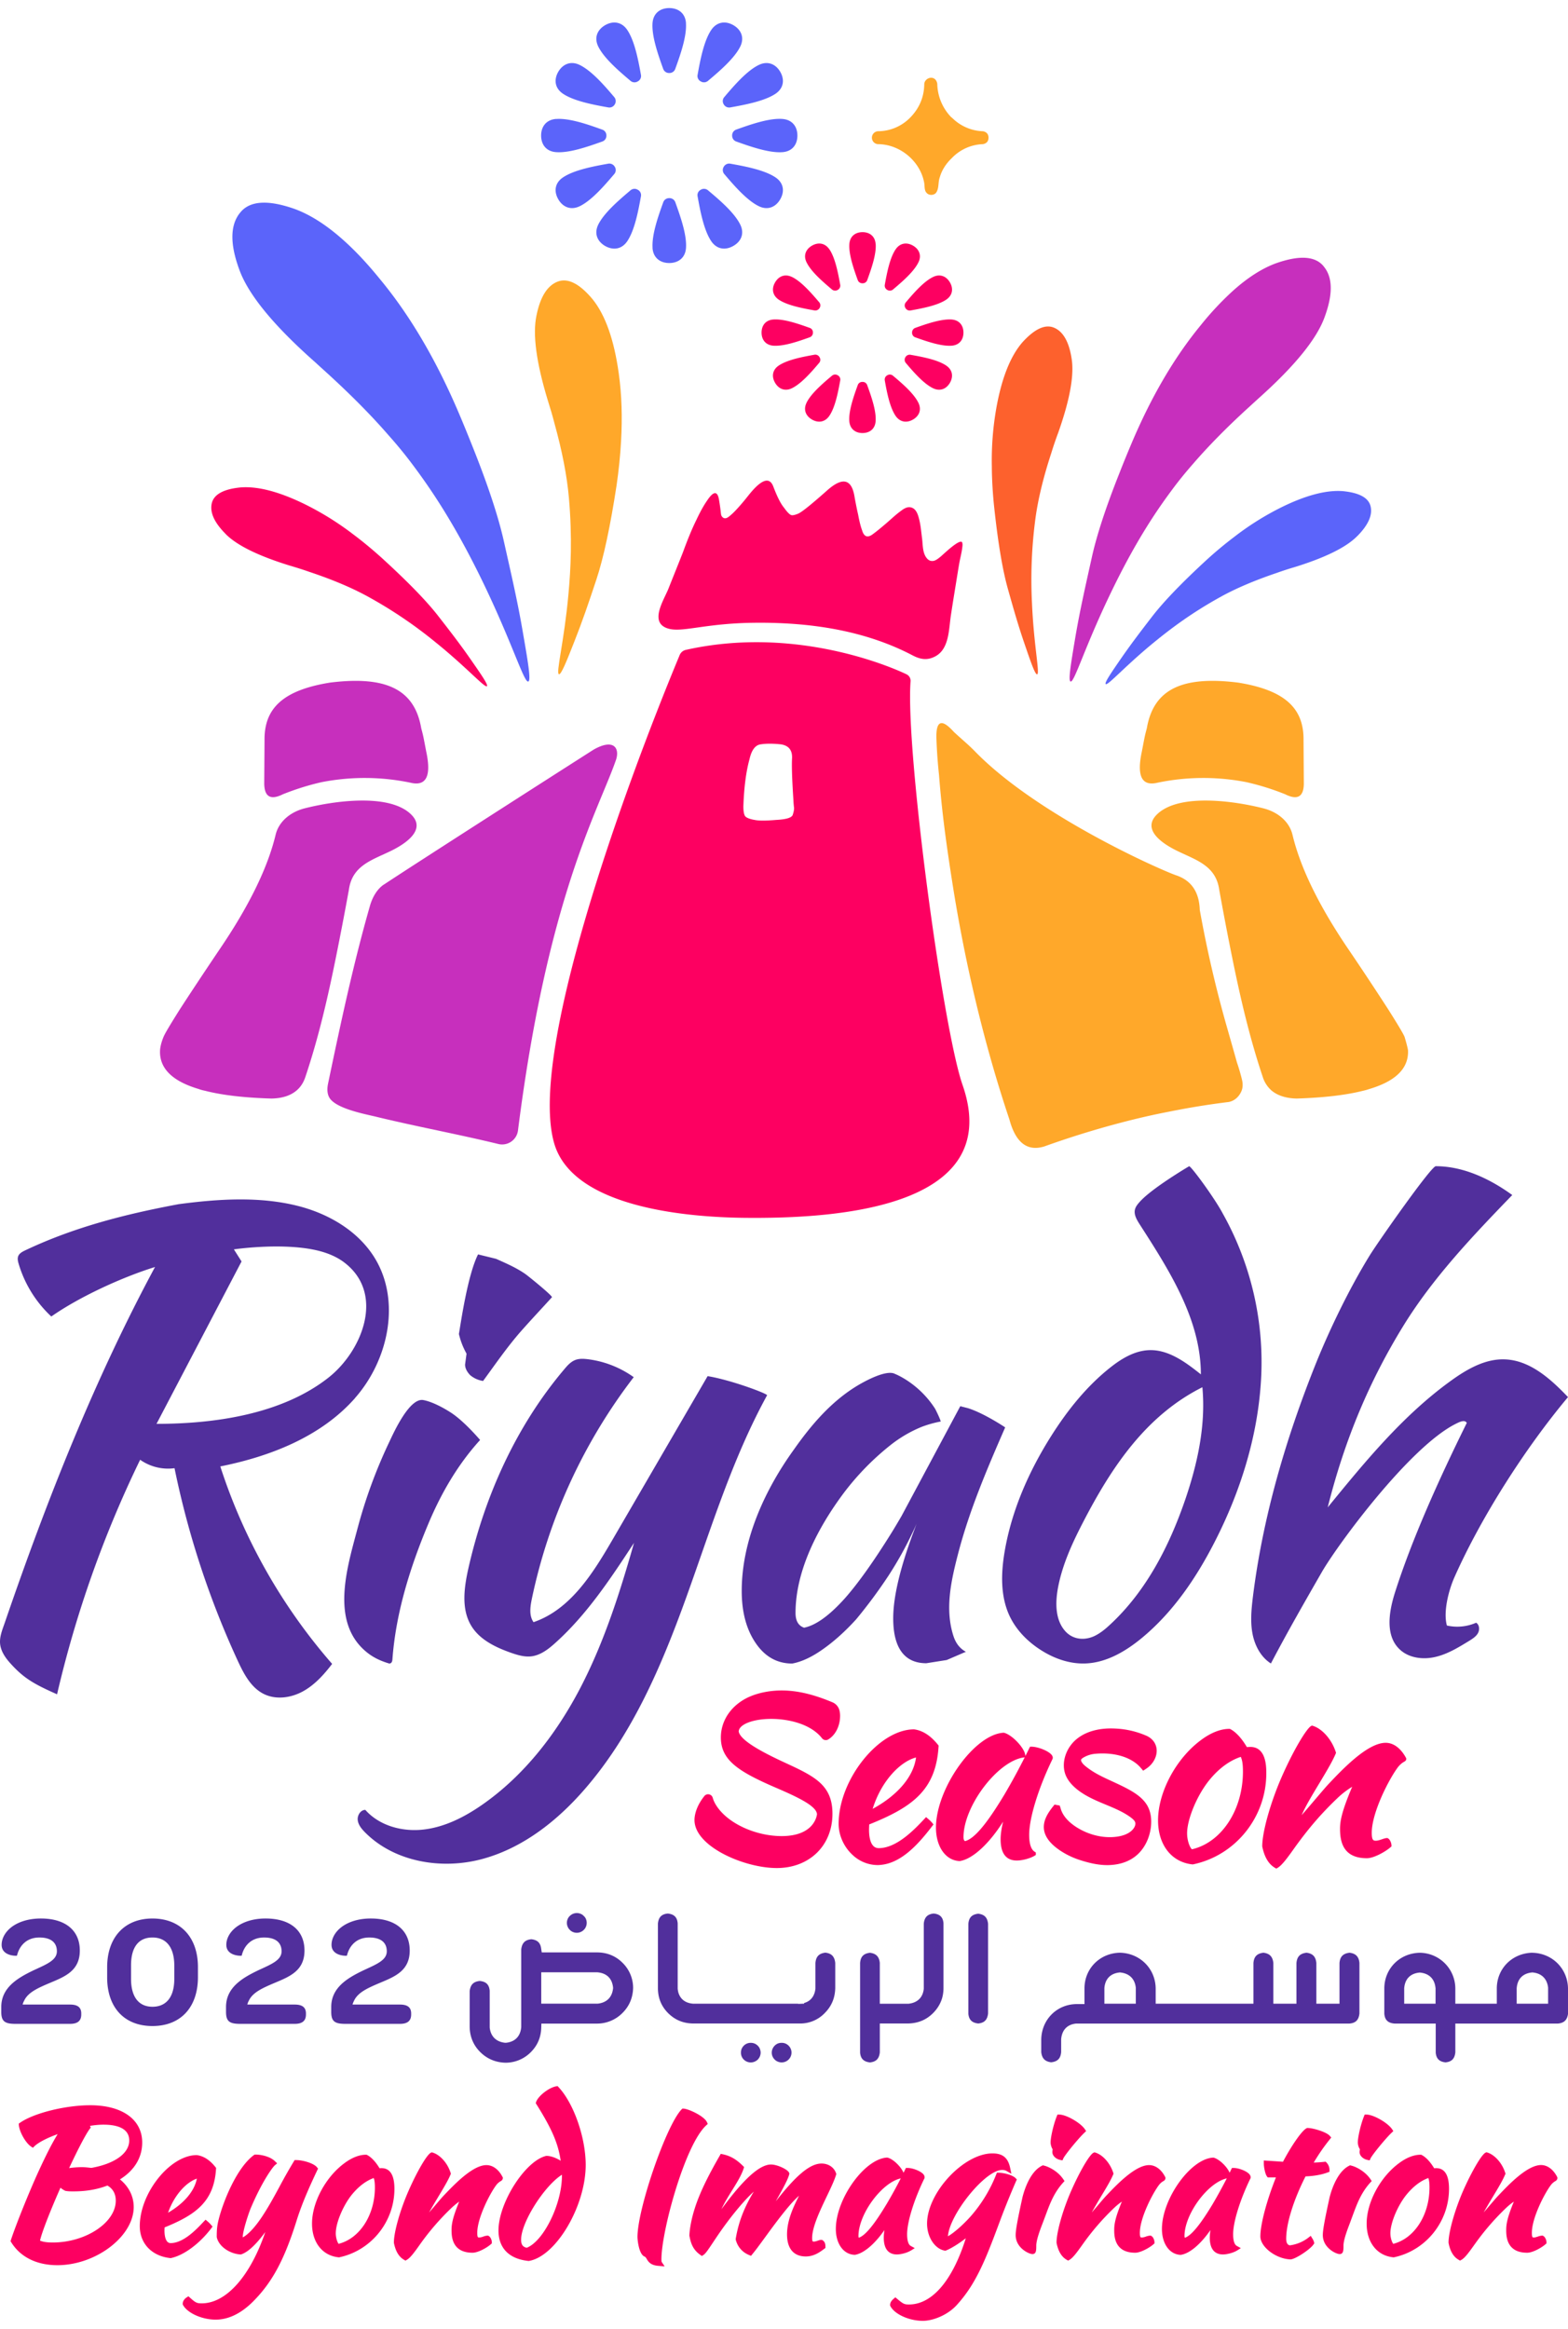 <svg xmlns="http://www.w3.org/2000/svg" width="101" height="150" viewBox="0 0 101 149"><path d="M7.73 139.867c.926-.574 1.43-1.406 1.43-2.37 0-1.481-1.281-2.403-3.347-2.403-1.598 0-3.63.504-4.52 1.125l-.086.058.008.106c.043.441.445 1.148.785 1.37l.117.079.102-.098c.261-.25.824-.539 1.496-.78-.34.546-.738 1.323-1.246 2.429-.59 1.289-1.45 3.422-1.766 4.39l-.023.079.043.066c.586.953 1.64 1.477 2.972 1.477 2.485 0 4.918-1.856 4.918-3.747 0-.683-.308-1.308-.883-1.777Zm-1.937-3.445c.344-.055.633-.078.875-.078.754 0 1.656.176 1.656 1.02 0 .84-.957 1.503-2.441 1.765-.207-.024-.406-.047-.613-.047-.262 0-.551.023-.817.059.582-1.246 1.082-2.196 1.328-2.524l.067-.086Zm-1.606 4.176.051.015c.176.028.29.028.512.028.797 0 1.523-.125 2.168-.375.36.207.539.535.539.976 0 1.41-1.934 2.692-4.059 2.692-.363 0-.62-.036-.82-.121.106-.497.621-1.829 1.317-3.407.093.078.19.14.293.192ZM13.605 143.023l.086-.113-.09-.105a1.833 1.833 0 0 0-.23-.23l-.129-.11-.117.12c-.453.485-1.3 1.388-2.137 1.388-.355 0-.394-.57-.394-.813 0-.05.004-.105.008-.16 0-.012 0-.023.003-.04 2.047-.827 3.18-1.69 3.31-3.765l.003-.07-.043-.05c-.36-.454-.758-.712-1.203-.77-1.715 0-3.668 2.437-3.668 4.574 0 1.121.773 1.93 1.965 2.059l.027.003.031-.007c.828-.184 1.817-.914 2.578-1.91Zm-2.78-1.007c.41-1.164 1.19-1.97 1.855-2.196-.153.801-.82 1.594-1.856 2.196ZM20.484 139.172l-.07-.086c-.203-.254-.898-.461-1.34-.461h-.097l-.051.086a33.639 33.639 0 0 0-.942 1.664c-.367.676-.714 1.313-1.148 1.96-.52.767-.945 1.145-1.2 1.267v-.012c0-.39.356-1.477.509-1.852.73-1.726 1.402-2.64 1.562-2.781l.145-.121-.137-.133c-.32-.32-.922-.433-1.25-.433h-.059l-.047.03c-1.109.813-1.988 2.993-2.28 4.177-.09.359-.118.605-.118 1.09l.004.038c.152.641.91 1.07 1.527 1.098h.031l.036-.012c.507-.18 1.054-.785 1.53-1.433-.96 2.824-2.507 4.594-4.093 4.594-.305 0-.387-.028-.758-.364l-.101-.09-.11.07c-.16.102-.257.259-.257.41v.044l.02.039c.284.52 1.226.941 2.1.941.876 0 1.72-.441 2.516-1.273 1.184-1.227 1.95-2.684 2.73-5.203.36-1.117.84-2.176 1.305-3.156l.047-.098ZM24.574 139.145c-.043 0-.086.003-.125.007-.254-.418-.527-.71-.797-.851l-.039-.02h-.043c-.43 0-.906.188-1.379.54-1.21.886-2.093 2.523-2.093 3.898 0 1.21.672 2.062 1.707 2.168l.027.004.027-.004c2.055-.438 3.547-2.29 3.547-4.41 0-.883-.281-1.332-.832-1.332Zm-2.945 4.19c0-.628.426-1.679.965-2.394.312-.402.816-.921 1.48-1.16.051.137.074.328.074.61 0 1.777-.98 3.289-2.34 3.629-.066-.086-.18-.364-.18-.684ZM32.39 139.79v-.044l-.023-.039c-.25-.484-.629-.758-1.035-.758-.887 0-2.082 1.262-2.727 1.938-.132.136-.375.422-.656.754l-.308.359c.175-.324.39-.676.59-1.012.324-.539.632-1.047.789-1.43l.023-.058-.02-.059c-.195-.617-.668-1.148-1.144-1.296l-.063-.02-.062.027c-.25.11-.895 1.211-1.438 2.453-.539 1.223-.945 2.657-.945 3.333l.004.035c.11.535.324.89.656 1.078l.086.05.086-.05c.235-.13.512-.516.887-1.047a16.107 16.107 0 0 1 1.976-2.281c.184-.176.364-.317.512-.422-.406.988-.492 1.43-.492 1.812 0 .383 0 1.48 1.352 1.48.355 0 .93-.32 1.183-.55l.059-.05v-.079c0-.117-.067-.32-.196-.398l-.043-.024h-.046a.914.914 0 0 0-.262.059.942.942 0 0 1-.258.062c-.086 0-.133 0-.133-.304 0-.957.824-2.555 1.242-3.098a.955.955 0 0 1 .27-.23c.047-.028.133-.083.133-.192ZM35.918 133.86l-.094.015c-.465.082-1.148.613-1.289 1l-.027.082.043.07c1.074 1.707 1.406 2.594 1.566 3.641-.304-.191-.648-.313-.906-.313l-.043.004c-1.344.328-3.059 3.02-3.059 4.801 0 1.133.68 1.828 1.918 1.961l.024.004.023-.004c1.742-.297 3.653-3.531 3.653-6.184 0-1.757-.766-3.96-1.747-5.007Zm-2.352 9.894c0-1.133 1.516-3.488 2.63-4.184v.07c0 1.81-1.176 4.204-2.266 4.633-.258-.054-.364-.207-.364-.52ZM42.605 145.008c0-1.79 1.512-7.375 2.891-8.625l.094-.086-.055-.117c-.172-.38-1.148-.84-1.496-.868l-.082-.003-.059.058c-.98 1.016-2.836 6.387-2.836 8.215 0 .168.086 1.113.458 1.258.054.023.085.066.136.152.106.18.254.422.801.45l.355.03-.195-.292c0-.004-.012-.04-.012-.172ZM53.852 139.582l.02-.055-.02-.054c-.125-.38-.493-.625-.934-.625-.797 0-1.723.875-2.945 2.43.047-.087.093-.173.144-.258.328-.59.637-1.149.719-1.473l.012-.05-.02-.056c-.074-.199-.742-.53-1.168-.53-.933 0-2.21 1.55-3.191 2.878.199-.422.453-.836.691-1.219.309-.496.598-.965.738-1.394l.032-.102-.075-.074c-.43-.426-.804-.645-1.304-.75l-.125-.027-.063.113c-.597 1.043-1.261 2.27-1.625 3.445-.191.602-.316 1.25-.332 1.696v.02l.004.019c.086.441.203.867.703 1.218l.098.07.098-.066c.132-.082.289-.312.632-.828.18-.27.383-.574.618-.902.726-1.012 1.472-1.883 1.996-2.352-.785 1.281-1.035 2.281-1.164 3.035l-.004.036.008.039c.12.453.425.8.859.976l.121.051.082-.102c.211-.25.492-.636.82-1.086.621-.851 1.57-2.152 2.192-2.683-.344.676-.774 1.57-.774 2.488 0 .918.43 1.422 1.207 1.422.493 0 .864-.238 1.196-.496l.07-.05v-.087c0-.09 0-.297-.184-.41l-.043-.023h-.05a.605.605 0 0 0-.203.047c-.083.027-.176.062-.266.062-.074 0-.11 0-.11-.242.008-.715.512-1.766.954-2.692.246-.515.476-1 .586-1.359ZM58.668 144.457l.254-.16-.262-.145c-.148-.082-.23-.347-.23-.746 0-.793.433-2.203 1.11-3.594l.015-.027v-.035c.008-.078-.024-.152-.09-.227-.188-.199-.68-.39-1-.39h-.113l-.047.097c-.035.07-.067.141-.106.211-.152-.375-.656-.879-1.015-.968l-.028-.008h-.027c-1.445.082-3.29 2.66-3.29 4.597 0 .954.493 1.637 1.2 1.665h.035c.574-.094 1.281-.707 1.895-1.594a3.26 3.26 0 0 0-.043.484c0 .899.457 1.086.844 1.086.28 0 .675-.11.898-.25Zm-1.559-3c-.804 1.34-1.379 2.035-1.793 2.168a.23.23 0 0 1-.02-.105c0-1.415 1.505-3.45 2.724-3.715a29.813 29.813 0 0 1-.91 1.652Zm0 0" style="stroke:none;fill-rule:nonzero;fill:#fd0061;fill-opacity:1"/><path d="m65.496 139.871-.082-.086c-.18-.176-.629-.32-1.07-.347l-.13-.004-.046.12a9.208 9.208 0 0 1-1.637 2.688c-.593.664-1.191 1.14-1.472 1.29.109-1.427 2.406-4.27 3.488-4.27a.58.58 0 0 1 .258.05l.343.196-.082-.383c-.14-.652-.48-.93-1.14-.93-1.852 0-4.211 2.535-4.211 4.524 0 .86.496 1.625 1.137 1.738l.046.008.047-.02c.332-.132.852-.46 1.266-.785-.852 2.719-2.168 4.266-3.66 4.266-.301 0-.371-.035-.766-.367l-.113-.094-.113.097c-.094.079-.223.211-.223.391v.043l.02.04c.269.519 1.203.944 2.09.944.624 0 1.577-.351 2.183-1.02 1.215-1.331 1.832-2.858 2.71-5.218.227-.61.54-1.445 1.11-2.762l.051-.109ZM67.785 138.113c0 .227.23.453.516.504l.136.028.055-.125c.11-.239.996-1.32 1.36-1.657l.109-.105-.082-.121c-.277-.414-1.2-.942-1.645-.942h-.12l-.044.11c-.222.554-.398 1.37-.398 1.68 0 .132.047.316.133.449a.831.831 0 0 0-.02.18ZM68.57 139.977l-.078-.114c-.347-.52-.945-.816-1.258-.886l-.062-.016-.059.031c-.843.418-1.203 1.813-1.265 2.086v.004c-.317 1.441-.426 2.063-.426 2.375 0 .832.863 1.223 1.078 1.223.25 0 .25-.243.25-.575.012-.332.2-.863.36-1.285.078-.199.148-.39.218-.574.297-.809.555-1.508 1.149-2.168ZM75.07 139.79v-.044l-.02-.039c-.25-.484-.628-.758-1.034-.758-.887 0-2.086 1.262-2.727 1.938-.133.136-.375.422-.656.754-.102.117-.203.238-.309.359.176-.324.387-.676.586-1.012.328-.539.633-1.047.793-1.43l.024-.058-.02-.059c-.2-.617-.668-1.148-1.144-1.296l-.063-.02-.062.027c-.25.11-.895 1.211-1.438 2.453-.54 1.223-.945 2.657-.945 3.333l.004.035c.109.535.324.89.656 1.078l.086.05.086-.05c.234-.13.508-.516.886-1.047a16.085 16.085 0 0 1 1.973-2.281c.184-.176.363-.317.516-.422-.407.988-.492 1.43-.492 1.812 0 .383 0 1.48 1.351 1.48.352 0 .926-.32 1.184-.55l.058-.05v-.079c0-.117-.066-.32-.195-.398l-.043-.024h-.047a.914.914 0 0 0-.262.059.933.933 0 0 1-.261.062c-.086 0-.133 0-.133-.304 0-.957.828-2.555 1.246-3.098.125-.149.215-.2.27-.23.046-.028.132-.083.132-.192ZM79.465 139.133h-.11l-.05.097c-.032.07-.067.141-.102.211-.152-.375-.66-.875-1.02-.968l-.027-.008-.027.004c-1.442.078-3.285 2.656-3.285 4.594 0 .953.492 1.636 1.195 1.667h.02l.015-.003c.574-.09 1.281-.707 1.895-1.594a3.26 3.26 0 0 0-.043.484c0 .899.46 1.086.847 1.086.278 0 .672-.11.899-.246l.254-.16-.262-.145c-.152-.082-.234-.347-.234-.746 0-.793.437-2.203 1.11-3.594l.015-.027.004-.035c.004-.078-.028-.152-.094-.227-.184-.199-.68-.39-1-.39Zm-1.352 2.324c-.808 1.344-1.383 2.035-1.793 2.172-.011-.02-.023-.047-.023-.11 0-1.414 1.508-3.449 2.723-3.714a32.827 32.827 0 0 1-.907 1.652ZM84.531 143.676l-.101-.172-.157.121a2.472 2.472 0 0 1-1.191.492c-.078-.015-.234-.07-.234-.426 0-.976.476-2.507 1.246-4.015.543-.02 1.035-.106 1.426-.254l.117-.043v-.121a.693.693 0 0 0-.188-.469l-.062-.059-.082.008a8.96 8.96 0 0 1-.684.047c.328-.543.617-.972 1.04-1.5l.089-.113-.098-.11c-.21-.246-1.074-.503-1.418-.503h-.046l-.04.023c-.328.176-1.027 1.234-1.507 2.152a124.77 124.77 0 0 0-1.047-.07l-.188-.012v.188c0 .226.086.683.2.832l.05.07h.531c-.593 1.485-1.003 3.02-1.003 3.801 0 .68 1.011 1.453 1.953 1.48.324-.027 1.265-.648 1.48-.976l.043-.063-.02-.078a.905.905 0 0 0-.105-.23ZM87.574 138.113c0 .227.23.453.516.504l.133.028.058-.125c.11-.239.996-1.32 1.36-1.657l.109-.105-.082-.121c-.277-.414-1.2-.942-1.645-.942h-.12l-.044.11c-.222.554-.398 1.37-.398 1.68a.87.87 0 0 0 .137.449.871.871 0 0 0-.024.18ZM88.355 139.977l-.074-.114c-.351-.52-.945-.816-1.261-.886l-.063-.016-.055.031c-.843.418-1.207 1.813-1.27 2.086v.004c-.316 1.441-.425 2.063-.425 2.375 0 .832.867 1.223 1.078 1.223.254 0 .254-.243.254-.575.012-.332.2-.863.36-1.285.078-.199.144-.39.214-.574.297-.809.555-1.508 1.149-2.168ZM92.504 139.145c-.043 0-.082.003-.125.007-.254-.418-.527-.71-.797-.851l-.039-.02H91.5c-.43 0-.906.188-1.379.54-1.21.886-2.09 2.523-2.09 3.898 0 1.21.668 2.062 1.707 2.168l.028.004.027-.004c2.055-.438 3.543-2.29 3.543-4.41 0-.883-.277-1.332-.832-1.332Zm-2.945 4.19c0-.628.425-1.679.968-2.394.313-.402.817-.921 1.477-1.16.05.137.074.328.074.61 0 1.777-.976 3.289-2.336 3.629-.07-.086-.183-.364-.183-.684ZM100.3 139.707c-.253-.484-.628-.762-1.034-.762-.887 0-2.086 1.262-2.73 1.942-.134.136-.376.422-.657.75-.098.117-.203.238-.309.36.18-.321.39-.677.59-1.009.324-.539.633-1.047.79-1.43l.027-.058-.024-.062c-.195-.614-.664-1.145-1.14-1.297l-.067-.02-.058.027c-.25.114-.895 1.215-1.442 2.454-.535 1.226-.941 2.66-.941 3.335l.004.036c.105.535.32.89.652 1.078l.086.05.09-.05c.234-.13.508-.516.886-1.047a16.085 16.085 0 0 1 1.973-2.281c.184-.176.363-.317.516-.422-.407.988-.492 1.43-.492 1.812 0 .383 0 1.48 1.351 1.48.352 0 .926-.32 1.184-.55l.058-.05v-.079c0-.117-.07-.32-.199-.398l-.039-.024h-.05a.914.914 0 0 0-.263.059c-.09.027-.19.062-.257.062-.086 0-.133 0-.133-.304 0-.961.824-2.555 1.242-3.098a.955.955 0 0 1 .27-.23c.046-.028.132-.083.132-.196v-.043l-.02-.035Zm0 0" style="stroke:none;fill-rule:nonzero;fill:#fd0061;fill-opacity:1"/><path d="M22.863 89.55c2.18-2.468 2.989-6.331 1.223-9.109-1.078-1.695-2.953-2.78-4.91-3.273-2.485-.625-5.149-.445-7.668-.11-3.43.641-6.73 1.477-9.899 2.981-.171.082-.359.184-.433.36-.063.156-.024.331.023.492a7.592 7.592 0 0 0 2.106 3.402c1.804-1.266 4.57-2.535 6.68-3.188-3.86 7.168-6.938 14.918-9.669 22.887-.164.477-.375.961-.3 1.457.07.457.351.852.664 1.196.855.949 1.52 1.328 2.996 1.98A71.59 71.59 0 0 1 9.027 93.52a3.117 3.117 0 0 0 2.215.543 56.688 56.688 0 0 0 4.082 12.425c.387.832.844 1.707 1.668 2.117.781.387 1.746.254 2.512-.164.766-.418 1.36-1.082 1.89-1.773-3.23-3.7-5.699-8.055-7.203-12.719 3.239-.648 6.493-1.926 8.672-4.394Zm-12.781 1.657 5.477-10.46-.493-.778s2.813-.418 5.04 0c.851.16 1.535.441 2.054.832 2.66 2.004 1.184 5.707-1.004 7.43-3.011 2.367-7.351 2.976-11.074 2.976ZM45.578 88.137l-6.133 10.547c-1.258 2.16-2.703 4.484-5.078 5.296-.297-.421-.215-.992-.11-1.5A35.333 35.333 0 0 1 40.82 88.2a6.448 6.448 0 0 0-2.965-1.157c-.265-.031-.539-.047-.789.047-.293.11-.511.351-.71.59-3.106 3.664-5.133 8.168-6.188 12.843-.277 1.243-.469 2.633.203 3.715.55.887 1.563 1.367 2.547 1.715.418.145.855.277 1.297.23.601-.07 1.11-.464 1.558-.87 2.04-1.833 3.567-4.153 5.067-6.442-.906 3.192-1.918 6.371-3.445 9.317-1.532 2.945-3.614 5.66-6.344 7.558-1.13.785-2.395 1.43-3.762 1.59-1.367.16-2.848-.238-3.758-1.266-.308.004-.523.352-.488.66.035.305.246.56.46.778 1.895 1.922 4.935 2.43 7.548 1.73 2.617-.703 4.836-2.453 6.605-4.492 3.078-3.539 4.953-7.941 6.543-12.348 1.59-4.406 2.957-8.921 5.211-13.03.05-.098-2.36-1-3.836-1.235ZM29.957 87.387c0 .226.11.453.324.68.242.203.52.328.836.378.79-1.078 1.547-2.183 2.43-3.191.656-.742 1.336-1.465 2.004-2.2.07-.077-1.547-1.386-1.715-1.5-.59-.41-1.23-.683-1.883-.976l-1.16-.285c-.672 1.328-1.11 4.414-1.234 5.129.117.473.257.836.492 1.266Zm0 0" style="stroke:none;fill-rule:nonzero;fill:#512f9c;fill-opacity:1"/><path d="M23.621 105.914c.445.36.906.566 1.45.73.124 0 .195-.09.206-.265.22-3.016 1.157-5.988 2.328-8.77.82-1.949 1.891-3.793 3.32-5.363 0 0-1.03-1.223-1.902-1.777-.652-.418-1.289-.707-1.75-.793-.875-.168-1.867 1.988-2.191 2.683a32.164 32.164 0 0 0-2.035 5.52c-.664 2.516-1.824 6.086.574 8.035ZM61.418 104.883c-.566-1.738-.156-3.567.289-5.285.734-2.832 1.875-5.489 3.04-8.164 0 0-1.352-.91-2.403-1.239l-.489-.125-3.785 7.075c-.23.394-.449.765-.668 1.117-1.14 1.828-2.129 3.215-2.965 4.164-1.003 1.12-1.882 1.758-2.644 1.91-.367-.129-.55-.441-.55-.95 0-2.761 1.48-5.546 3.097-7.714a17.037 17.037 0 0 1 3.027-3.102 8.23 8.23 0 0 1 2.016-1.175 7.327 7.327 0 0 1 1.215-.34s-.055-.215-.36-.813c-1.062-1.668-2.586-2.25-2.586-2.25-.547-.297-1.914.453-2.359.715-1.715 1.016-3.02 2.54-4.148 4.145-1.887 2.613-3.368 5.847-3.368 9.117 0 1.363.301 2.48.895 3.351.598.883 1.383 1.325 2.36 1.325.609-.114 1.261-.418 1.956-.91.723-.505 1.442-1.15 2.153-1.93a32.09 32.09 0 0 0 2.09-2.82 23.497 23.497 0 0 0 1.523-2.723c.101-.203.195-.41.285-.625-.078.215-.152.422-.23.625-.848 2.297-1.274 4.117-1.274 5.468 0 1.274.317 2.13.953 2.57.317.216.711.325 1.18.325l1.312-.207 1.235-.531c-.38-.203-.645-.54-.797-1.004ZM95.082 104.016a3.026 3.026 0 0 1-1.883.18c-.246-.88.114-2.27.485-3.106 1.726-3.89 4.578-8.34 7.316-11.606-1.121-1.175-2.453-2.379-4.082-2.43-1.258-.042-2.422.63-3.441 1.364-3.098 2.23-5.547 5.219-7.954 8.168 1.11-4.434 2.723-8.195 4.852-11.66 1.922-3.13 4.48-5.813 7.035-8.457-1.433-1.04-3.148-1.856-4.926-1.856-.304 0-3.75 4.922-4.254 5.742-1.28 2.075-2.558 4.7-3.468 6.961-1.934 4.825-3.418 9.875-4.059 15.036-.094.777-.172 1.57-.031 2.34.14.769.527 1.527 1.191 1.949 1.106-2.106 2.168-3.95 3.282-5.891 1.011-1.754 5.652-8.066 8.636-9.55.235-.118.563-.282.7-.055-1.868 3.777-3.555 7.57-4.614 10.886-.398 1.242-.664 2.79.281 3.692.586.566 1.497.683 2.293.5.797-.18 1.504-.618 2.2-1.043.21-.133.437-.274.558-.493.121-.218.098-.539-.117-.671ZM78.762 77.66c-.516-.976-2.008-3.015-2.164-3.047 0 0-2.414 1.418-3.196 2.309-.125.14-.246.289-.293.469-.086.332.11.664.293.953 1.914 2.976 3.95 6.144 3.95 9.676-.98-.782-2.079-1.602-3.329-1.56-.937.032-1.789.548-2.52 1.13-1.519 1.207-2.745 2.746-3.78 4.379-1.446 2.285-2.559 4.804-3.012 7.469-.234 1.382-.277 2.859.312 4.128.438.938 1.2 1.7 2.079 2.246.828.52 1.793.856 2.773.829 1.363-.036 2.61-.766 3.66-1.63 2.031-1.675 3.535-3.902 4.727-6.241 1.633-3.2 2.73-6.692 2.957-10.266a19.593 19.593 0 0 0-2.457-10.844Zm-2.434 18.473c-1.023 2.972-2.512 5.867-4.828 8.008-.309.289-.64.562-1.027.742-.63.285-1.352.219-1.836-.301-.7-.758-.66-1.926-.48-2.863.284-1.473.921-2.852 1.609-4.18 1.824-3.523 4.035-6.863 7.683-8.691.23 2.465-.316 4.941-1.12 7.285Zm0 0" style="stroke:none;fill-rule:nonzero;fill:#512f9c;fill-opacity:1"/><path d="M49.684 110.21c1.105 0 2.543.325 3.265 1.247a.309.309 0 0 0 .399.078c.465-.277.765-.87.765-1.523 0-.121-.011-.2-.031-.297a.77.77 0 0 0-.46-.574c-1.24-.52-2.278-.762-3.274-.762-.711 0-1.414.133-1.985.367-1.187.488-1.93 1.508-1.93 2.66 0 1.438 1.094 2.168 3.395 3.172 1.293.559 2.762 1.192 2.797 1.77-.016.144-.215 1.41-2.277 1.41-.996 0-2.063-.29-2.926-.797-.93-.543-1.39-1.219-1.512-1.668a.31.31 0 0 0-.543-.11c-.57.715-.633 1.317-.633 1.54 0 1.707 3.207 3.093 5.301 3.093 2.094 0 3.586-1.437 3.586-3.5 0-1.777-1.066-2.359-2.805-3.168-1.09-.503-3.117-1.437-3.234-2.128.023-.461.926-.81 2.098-.81ZM55.988 117.008c2.828-1.133 4.297-2.238 4.469-5.028l.004-.05-.035-.043c-.473-.594-.989-.93-1.547-1.004-2.274 0-4.86 3.238-4.86 6.082 0 .746.34 1.504.915 2.023a2.364 2.364 0 0 0 1.59.637c.07 0 .14-.004.206-.012 1.336-.12 2.434-1.34 3.329-2.515l.07-.09-.07-.086a2.209 2.209 0 0 0-.305-.297l-.102-.09-.093.098c-.621.664-1.782 1.902-2.957 1.902-.547 0-.625-.746-.625-1.191 0-.07.003-.145.007-.219 0-.04.004-.078.004-.113Zm3.016-4.313c-.156 1.223-1.18 2.434-2.793 3.309.562-1.817 1.797-3.055 2.793-3.309ZM66.652 118.77c-.234-.137-.359-.512-.359-1.09 0-1.086.59-3.008 1.508-4.895l.011-.05c.008-.079-.027-.16-.097-.235-.23-.25-.875-.5-1.281-.5h-.086l-.04.078c-.081.168-.167.344-.261.524l-.008-.063c-.055-.469-.844-1.3-1.36-1.434l-.019-.003h-.023c-1.867.101-4.348 3.585-4.348 6.113 0 1.23.625 2.117 1.523 2.152h.016l.012-.004c.828-.133 1.898-1.144 2.773-2.535-.105.438-.16.82-.16 1.133 0 .91.352 1.371 1.043 1.371.36 0 .867-.137 1.16-.316l.067-.047-.004-.16-.07-.04Zm-.644-6.09a41.542 41.542 0 0 1-1.317 2.414c-1.148 1.906-1.933 2.832-2.527 2.988-.055-.027-.102-.086-.102-.254 0-1.984 2.165-4.867 3.86-5.133l.086-.011ZM73.832 111.29a5.592 5.592 0 0 0-1.93-.454c-.996-.063-1.843.144-2.457.598-.789.586-1.129 1.629-.789 2.43.137.312.367.597.707.874.555.45 1.219.727 1.856.992.594.247 1.156.48 1.636.84.106.082.23.188.266.301.043.137-.031.3-.113.41-.258.34-.723.469-1.07.516-.856.117-1.805-.106-2.606-.617-.383-.246-.871-.653-1.02-1.23l-.054-.16-.332-.06-.106.133c-.32.403-.636.89-.578 1.442.055.5.418.972 1.078 1.406.395.258.84.469 1.325.617.644.203 1.183.3 1.68.3.085 0 .167-.003.25-.01.628-.04 1.187-.247 1.609-.598.515-.426.863-1.102.949-1.856.058-.527-.016-.984-.223-1.355-.242-.434-.656-.723-.945-.903-.422-.258-.867-.46-1.305-.664-.656-.3-1.273-.586-1.789-1.027-.168-.145-.266-.309-.23-.387.007-.02.039-.058.117-.11a1.8 1.8 0 0 1 .797-.261c1.25-.11 2.34.227 2.918.898l.164.192.21-.14c.458-.31.712-.813.65-1.286-.052-.371-.286-.664-.665-.832ZM80.54 112.016c-.056 0-.11.004-.161.007-.024 0-.043.004-.063.004-.34-.574-.707-.972-1.066-1.16l-.031-.015h-.035c-.559 0-1.184.246-1.805.707-1.613 1.18-2.785 3.359-2.785 5.187 0 1.582.87 2.695 2.219 2.836h.023l.02-.004c2.73-.574 4.71-3.039 4.71-5.86 0-.421 0-1.702-1.027-1.702Zm-3.763 6.593c-.117-.086-.312-.53-.312-1.03 0-.864.582-2.313 1.328-3.294.441-.574 1.164-1.312 2.129-1.629.098.207.14.492.14.946 0 2.468-1.378 4.566-3.285 5.007ZM90.566 112.723c-.156-.293-.59-.973-1.312-.973-1.16 0-2.758 1.684-3.617 2.59-.176.183-.504.566-.883 1.012-.297.347-.617.726-.91 1.058.246-.574.695-1.32 1.136-2.05.434-.723.848-1.41 1.06-1.919l.019-.046-.016-.047c-.258-.805-.863-1.5-1.48-1.692l-.051-.015-.051.023c-.273.125-1.117 1.496-1.895 3.266-.722 1.644-1.265 3.562-1.261 4.492.14.695.414 1.152.836 1.39l.07.04.07-.04c.297-.164.664-.675 1.168-1.386.883-1.215 1.656-2.114 2.676-3.09.371-.36.734-.61.973-.754-.645 1.523-.782 2.172-.782 2.7 0 .816.18 1.902 1.73 1.902.45 0 1.208-.426 1.536-.72l.047-.038v-.063c0-.133-.078-.37-.219-.457l-.035-.02h-.04c-.089 0-.198.036-.323.079-.125.043-.27.09-.38.09-.152 0-.273 0-.273-.508 0-1.317 1.13-3.5 1.704-4.25.18-.211.312-.29.386-.328.055-.035.133-.082.133-.18v-.031l-.016-.031Zm0 0" style="stroke:none;fill-rule:nonzero;fill:#fd0061;fill-opacity:1"/><path d="M1 129.852c-.687 0-.918-.157-.918-.77v-.32c0-1.274 1.106-1.887 2.055-2.348.836-.39 1.527-.648 1.527-1.234 0-.582-.402-.89-1.125-.89-.855 0-1.3.562-1.445 1.167 0 .023-.989.05-.989-.695 0-.41.227-.832.649-1.153.422-.316 1.062-.543 1.879-.543 1.597 0 2.508.782 2.508 2.063 0 1.281-.918 1.664-1.899 2.074-.773.328-1.445.613-1.691 1.168a.89.89 0 0 0-.094.238h3.055c.515 0 .722.203.722.575v.062c0 .387-.207.606-.722.606ZM6.902 126.863v-.656c0-1.918 1.114-3.14 2.918-3.14 1.809 0 2.93 1.21 2.93 3.128v.649c0 1.93-1.102 3.148-2.93 3.148-1.824 0-2.918-1.21-2.918-3.129m4.325.09v-.851c0-1.168-.508-1.813-1.407-1.813-.894 0-1.379.625-1.379 1.793v.871c0 1.16.493 1.797 1.38 1.797.89 0 1.406-.625 1.406-1.797M15.477 129.852c-.692 0-.918-.157-.918-.77v-.32c0-1.274 1.101-1.887 2.05-2.348.836-.39 1.528-.648 1.528-1.234 0-.582-.403-.89-1.125-.89-.856 0-1.301.562-1.442 1.167 0 .023-.992.05-.992-.695 0-.41.227-.832.652-1.153.422-.316 1.063-.543 1.875-.543 1.602 0 2.508.782 2.508 2.063 0 1.281-.918 1.664-1.898 2.074-.774.328-1.442.613-1.692 1.168-.043.074-.07.156-.093.238h3.054c.516 0 .723.203.723.575v.062c0 .387-.207.606-.723.606ZM22.254 129.852c-.692 0-.918-.157-.918-.77v-.32c0-1.274 1.102-1.887 2.055-2.348.832-.39 1.523-.648 1.523-1.234 0-.582-.402-.89-1.125-.89-.855 0-1.297.562-1.441 1.167 0 .023-.993.05-.993-.695 0-.41.227-.832.653-1.153.422-.316 1.062-.543 1.875-.543 1.601 0 2.508.782 2.508 2.063 0 1.281-.918 1.664-1.899 2.074-.773.328-1.441.613-1.691 1.168a1.26 1.26 0 0 0-.094.238h3.055c.515 0 .722.203.722.575v.062c0 .387-.207.606-.722.606ZM38.469 125.25h-3.574l-.036-.242c-.047-.38-.246-.563-.636-.606-.403.04-.598.239-.649.653v5c-.05.601-.398.953-.98 1.015h-.059c-.578-.062-.93-.41-.992-.984v-2.363c-.035-.395-.227-.594-.64-.633-.403.039-.598.234-.65.648v2.317c.013.632.243 1.18.684 1.617.442.437.993.668 1.633.683a2.291 2.291 0 0 0 1.625-.683c.43-.434.649-.95.668-1.567l.008-.27h3.598a2.3 2.3 0 0 0 1.625-.683c.441-.437.672-.984.687-1.62a2.26 2.26 0 0 0-.687-1.618c-.438-.437-.989-.66-1.625-.664Zm1.02 2.316c-.06.575-.41.922-.989.985h-3.637v-2.02h3.606c.605.047.96.395 1.02.977l.003.027ZM36.695 123.793l.016.012c.05.054.113.097.195.132a.635.635 0 0 0 .692-.132.599.599 0 0 0 .144-.211.64.64 0 0 0 0-.496.497.497 0 0 0-.133-.188.543.543 0 0 0-.203-.144.64.64 0 0 0-.695.129.555.555 0 0 0-.145.207.61.61 0 0 0 0 .492.574.574 0 0 0 .133.199ZM50.8 131.262l-.003-.004a.609.609 0 0 0-.445-.184.688.688 0 0 0-.258.047.66.66 0 0 0-.332.34.617.617 0 0 0 .14.691.541.541 0 0 0 .2.133.635.635 0 0 0 .882-.578.604.604 0 0 0-.05-.246.613.613 0 0 0-.133-.2ZM48.813 131.262a.614.614 0 0 0-.453-.187.614.614 0 0 0-.247.046.644.644 0 0 0-.343.344.64.64 0 0 0-.043.242.607.607 0 0 0 .191.453.633.633 0 0 0 .691.125.68.68 0 0 0 .207-.137.73.73 0 0 0 .13-.199.69.69 0 0 0 .05-.242.676.676 0 0 0-.05-.246.574.574 0 0 0-.133-.2ZM53.164 125.266c-.41.05-.605.25-.64.668v1.648c-.051.484-.305.809-.727.926v.043l-.379.015-.012-.011h-6.742c-.621-.043-.86-.395-.957-.684a1.283 1.283 0 0 1-.055-.297v-4.199c-.035-.39-.226-.586-.64-.629-.399.04-.59.234-.633.645v4.168c.004.64.223 1.168.664 1.609.418.41.902.625 1.484.656.055.004.098.004.137.004h6.856a2.173 2.173 0 0 0 1.597-.664c.446-.445.668-.973.684-1.617v-1.621c-.047-.414-.239-.614-.637-.66ZM60.14 122.746c-.37.04-.558.207-.624.555l-.012.094v4.152c0 .02 0 .058-.008.105-.074.52-.414.84-.965.903h-1.86v-2.637c-.046-.398-.237-.594-.636-.645-.41.051-.601.247-.633.657v5.773c.032.39.23.59.637.633.395-.043.586-.234.633-.645v-1.863H58.5c.648-.016 1.176-.238 1.613-.68.266-.27.457-.582.567-.937l.011-.04c.055-.202.082-.413.082-.624v-4.172c-.03-.387-.226-.59-.632-.629ZM63.008 122.758c-.41.047-.598.246-.633.652v5.79c.035.386.23.585.637.628.394-.039.586-.234.633-.644v-5.782c-.047-.402-.235-.597-.633-.644ZM86.93 125.27c-.418.05-.614.25-.649.664v2.62H84.79v-2.628c-.043-.406-.234-.606-.633-.656-.418.05-.61.25-.648.664v2.62H82.02v-2.628c-.047-.406-.239-.606-.637-.656-.418.05-.61.25-.645.664v2.62h-6.297v-1.003c-.027-1.27-1.02-2.254-2.308-2.281-1.285.027-2.27 1.011-2.278 2.285v1.023h-.5c-1.273.008-2.253.984-2.285 2.266v.832c.047.402.239.601.637.652.418-.047.61-.246.645-.66v-.828c.054-.606.402-.957.98-1.008H86.93c.394-.035.59-.23.636-.648v-3.258c-.043-.41-.238-.606-.64-.656Zm-13.77 3.285h-2.023v-1.004c.047-.598.394-.946.972-1.008l.032-.004.027.004c.578.062.93.41.992.98ZM98.703 125.27c-1.297.03-2.281 1.015-2.289 2.289v.996h-2.672v-.996a2.31 2.31 0 0 0-2.293-2.286c-1.289.028-2.27 1.012-2.281 2.286v1.64c.035.399.23.598.652.633h2.66v1.871c.032.387.23.59.633.629.395-.039.586-.234.63-.644v-1.856h6.612c.383-.035.586-.219.645-.613v-1.66c-.027-1.274-1.016-2.258-2.297-2.286Zm-6.234 3.285h-2.02v-.996c.047-.598.395-.95.973-1.008l.031-.004.031.004c.57.058.922.406.98.976l.005.032Zm7.25 0h-2.024v-.996c.047-.606.395-.957.98-1.016l.028-.004.031.004c.575.059.922.41.985.984Zm0 0" style="stroke:none;fill-rule:nonzero;fill:#512f9c;fill-opacity:1"/><path d="M77.281 58.102a76.997 76.997 0 0 0 1.762 7.597c.242.848.453 1.586.629 2.219.137.402.242.77.324 1.105.067.27.063.512-.02.727-.12.309-.398.645-.831.727a50.38 50.38 0 0 0-3.852.625c-.77.148-1.531.316-2.29.503a58.501 58.501 0 0 0-5.737 1.735c-1.094.336-1.844-.242-2.246-1.735-1.653-4.921-2.883-10.175-3.684-15.3-.379-2.418-.664-4.485-.852-6.907a31.226 31.226 0 0 1-.164-2.277c-.05-1.207.32-1.371 1.117-.484.458.43.938.82 1.356 1.25 3.883 4 11.508 7.449 12.926 7.976 1 .32 1.523 1.067 1.562 2.235m6.703-8.121c-.011.843-.41 1.074-1.195.683a16.317 16.317 0 0 0-2.512-.785 14.468 14.468 0 0 0-5.82.059c-.93.175-1.234-.496-.91-2.016.191-.984.176-.961.324-1.512.434-2.539 2.309-3.386 5.879-2.941 3.082.496 4.246 1.7 4.215 3.73Zm6.711 17.171c.051 1.157-.785 1.989-2.515 2.5a3.155 3.155 0 0 1-.364.102c-1.109.281-2.539.45-4.296.504-.676-.016-1.211-.184-1.602-.504a1.928 1.928 0 0 1-.586-.906c-.844-2.516-1.445-5.106-1.969-7.703-.27-1.328-.547-2.774-.828-4.332-.222-1.594-1.539-1.922-2.777-2.54-.883-.44-2.266-1.351-1.2-2.347 1.438-1.34 4.965-.832 6.833-.356.902.23 1.664.84 1.867 1.715.512 2.137 1.722 4.602 3.625 7.399a202.237 202.237 0 0 1 2.535 3.828c.621.98.973 1.574 1.055 1.773.12.406.195.692.222.867" style="stroke:none;fill-rule:nonzero;fill:#ffa82a;fill-opacity:1"/><path d="M60.758 35.2c.113-.098 1.129-1.06 1.222-.75.028.09.02.183.008.273-.039.37-.144.734-.207 1.105-.062.363-.12.73-.18 1.098-.117.726-.238 1.453-.347 2.183-.14.868-.094 2.168-.992 2.657-.532.293-.989.199-1.465-.047-3.164-1.664-6.781-2.16-10.356-2.106-3.023.047-4.464.621-5.359.383-1.32-.351-.324-1.828-.023-2.586.312-.789.632-1.574.941-2.363.293-.805.574-1.488.848-2.043.246-.527.476-.941.691-1.25.414-.629.672-.652.773-.078.043.25.079.504.11.754.004.058.012.117.02.175a.324.324 0 0 0 .152.247c.16.093.324-.047.441-.145.145-.121.278-.254.403-.39.187-.2.367-.41.542-.622l.235-.293c.816-1.027 1.347-1.218 1.594-.57.25.656.476 1.11.687 1.36.18.253.324.41.434.468.082.05.246.024.496-.082.246-.113.86-.61 1.84-1.48.98-.875 1.566-.766 1.765.324.082.469.164.875.242 1.215.082.437.164.773.254 1.008.121.425.352.515.688.265.324-.238.633-.5.937-.762.262-.226.512-.464.785-.671.215-.16.465-.372.754-.293.348.093.454.511.528.816.093.383.12.773.172 1.16.058.426.02.977.328 1.317a.47.47 0 0 0 .222.144.47.47 0 0 0 .274-.02.996.996 0 0 0 .238-.144c.11-.078.207-.168.305-.258M47.984 77.938c-3.582-.036-11.066-.61-12.285-4.793-1.683-5.774 4.442-22.704 8.082-31.457a.561.561 0 0 1 .39-.329c7.638-1.718 14.227 1.575 14.227 1.575.172.086.27.265.254.453-.332 4.398 2.07 22.312 3.348 25.988 2.836 8.148-8.762 8.613-14.016 8.563Zm3.168-26.372a5.866 5.866 0 0 1-.047-.546c-.085-1.325-.117-2.223-.085-2.704.015-.511-.227-.8-.723-.875-.512-.054-.945-.054-1.297 0-.352.047-.59.368-.723.961-.218.785-.351 1.797-.394 3.032 0 .363.05.59.152.675.117.09.309.157.57.2.262.058.723.058 1.383 0 .657-.032 1.016-.141 1.075-.329.058-.175.085-.312.085-.414Zm0 0" style="stroke:none;fill-rule:nonzero;fill:#fd0061;fill-opacity:1"/><path d="M39.672 48.46c-1.137 3.267-4.402 8.798-6.309 23.868a1.03 1.03 0 0 1-1.242.86c-2.629-.641-5.289-1.126-7.914-1.766-.715-.172-2.598-.524-2.996-1.234-.129-.231-.156-.532-.078-.903.797-3.816 1.62-7.687 2.695-11.437.309-1.078.93-1.395.93-1.395 1.96-1.3 11.058-7.129 13.48-8.672 1.305-.742 1.7-.086 1.434.68m-22.633-1.266c-.031-2.03 1.133-3.234 4.215-3.73 3.57-.445 5.445.402 5.879 2.941.148.551.133.528.324 1.512.324 1.52.02 2.191-.914 2.016a14.448 14.448 0 0 0-5.816-.059c-.836.188-1.676.45-2.512.785-.785.39-1.18.16-1.195-.683Zm-4.215 22.453c-1.73-.507-2.57-1.343-2.515-2.5.011-.187.07-.492.226-.867.078-.199.43-.789 1.05-1.773.599-.926 1.442-2.203 2.536-3.828 1.906-2.797 3.113-5.262 3.629-7.399.203-.875.965-1.484 1.863-1.715 1.867-.476 5.399-.984 6.832.356 1.07.996-.316 1.91-1.199 2.351-1.238.614-2.555.942-2.773 2.536a230.985 230.985 0 0 1-.832 4.336c-.524 2.597-1.121 5.187-1.965 7.699-.121.379-.317.68-.59.906-.39.324-.926.492-1.602.504-1.754-.05-3.187-.219-4.293-.504a2.991 2.991 0 0 1-.367-.098" style="stroke:none;fill-rule:nonzero;fill:#c72fbd;fill-opacity:1"/><path d="M69.027 22.602c-.164-1.07-.535-1.735-1.117-1.989-.57-.25-1.246.055-2.031.91-.77.872-1.328 2.25-1.68 4.137a19.386 19.386 0 0 0-.312 3.871c.004.797.05 1.63.136 2.492.25 2.375.551 4.188.907 5.438.394 1.402.672 2.367 1.078 3.55.394 1.15.668 1.946.797 1.919.187-.043-.215-1.864-.332-4.594a29.797 29.797 0 0 1 .226-5.465c.168-1.226.504-2.621 1.016-4.184.129-.421.277-.859.445-1.308.75-2.117 1.04-3.707.867-4.777" style="stroke:none;fill-rule:nonzero;fill:#fd612d;fill-opacity:1"/><path d="M87.434 34.023c.699-.71.984-1.343.851-1.91-.129-.55-.722-.875-1.785-.98-1.062-.082-2.39.265-3.973 1.047a18.114 18.114 0 0 0-3.023 1.898 25.09 25.09 0 0 0-1.766 1.469c-1.613 1.484-2.781 2.7-3.511 3.644-.817 1.059-1.375 1.793-2.028 2.735-.633.918-1.066 1.554-.976 1.633.136.117 1.257-1.18 3.203-2.762 1-.813 2.312-1.809 4.156-2.832.996-.555 2.211-1.074 3.64-1.559.383-.136.79-.27 1.216-.394 1.968-.614 3.3-1.278 3.992-1.989" style="stroke:none;fill-rule:nonzero;fill:#5b64fa;fill-opacity:1"/><path d="M85.293 16.695c-.527-.703-1.563-.78-3.102-.238-.914.336-1.855.941-2.82 1.816a19.325 19.325 0 0 0-2.016 2.16c-1.718 2.083-3.222 4.653-4.507 7.715a72.776 72.776 0 0 0-.758 1.864c-.871 2.195-1.461 4.004-1.77 5.422-.441 1.988-.761 3.398-1.047 5.066-.304 1.809-.476 2.844-.312 2.895.246.07.906-2.243 2.66-5.856 1.656-3.422 3.035-5.367 3.953-6.598.383-.515.813-1.039 1.285-1.578.985-1.14 2.164-2.34 3.543-3.597.215-.196.43-.395.645-.59 2.36-2.106 3.789-3.867 4.289-5.29.523-1.433.508-2.5-.043-3.19" style="stroke:none;fill-rule:nonzero;fill:#c72fbd;fill-opacity:1"/><path d="M34.555 19.828c.242-1.203.695-1.933 1.367-2.191.656-.25 1.406.129 2.246 1.133.828 1.027 1.387 2.617 1.687 4.77.192 1.366.239 2.831.149 4.39-.05.902-.145 1.84-.285 2.812-.407 2.668-.844 4.703-1.309 6.102-.52 1.566-.887 2.64-1.406 3.957-.504 1.281-.856 2.164-1 2.125-.215-.055.336-2.094.613-5.172.145-1.578.254-3.606.028-6.191-.122-1.399-.43-2.993-.926-4.782-.125-.488-.27-.988-.438-1.508-.738-2.43-.98-4.242-.726-5.445" style="stroke:none;fill-rule:nonzero;fill:#ffa82a;fill-opacity:1"/><path d="M14.535 33.89c-.73-.73-1.027-1.386-.894-1.972.132-.57.746-.914 1.843-1.023 1.106-.09 2.477.265 4.121 1.066a18.825 18.825 0 0 1 3.141 1.95c.61.456 1.219.96 1.836 1.515 1.676 1.531 2.895 2.781 3.652 3.758.852 1.093 1.434 1.851 2.11 2.824.66.949 1.113 1.605 1.02 1.687-.141.121-1.305-1.215-3.333-2.847a28.539 28.539 0 0 0-4.316-2.914c-1.035-.57-2.293-1.102-3.777-1.598-.399-.14-.817-.273-1.258-.402-2.043-.63-3.426-1.309-4.149-2.043" style="stroke:none;fill-rule:nonzero;fill:#fd0061;fill-opacity:1"/><path d="M15.441 13.234c.598-.8 1.77-.894 3.512-.285 1.035.375 2.102 1.059 3.2 2.047.745.668 1.507 1.48 2.288 2.441 1.954 2.348 3.664 5.254 5.133 8.715.309.727.594 1.43.863 2.106.993 2.484 1.668 4.527 2.024 6.129.504 2.25.875 3.843 1.2 5.734.355 2.043.554 3.219.366 3.274-.28.082-1.039-2.536-3.03-6.622-1.888-3.863-3.454-6.062-4.5-7.453a27.51 27.51 0 0 0-1.462-1.777c-1.117-1.29-2.457-2.64-4.02-4.063-.245-.222-.492-.445-.734-.668-2.68-2.37-4.304-4.363-4.875-5.968-.594-1.625-.582-2.828.035-3.614" style="stroke:none;fill-rule:nonzero;fill:#5b64fa;fill-opacity:1"/><path d="M56.55 7.953a.417.417 0 0 0 0 .832c1.438.004 2.75 1.121 2.985 2.516.035.215-.008.472.164.636.149.157.434.149.578 0 .227-.277.133-.69.258-1.019.133-.473.418-.898.774-1.234a2.902 2.902 0 0 1 1.988-.899.45.45 0 0 0 .277-.129c.13-.14.137-.426 0-.574a.45.45 0 0 0-.277-.129 2.951 2.951 0 0 1-1.988-.883h-.016a3.178 3.178 0 0 1-.918-2.12v-.032a.532.532 0 0 0-.113-.281c-.258-.29-.742-.047-.727.312-.02.828-.328 1.54-.918 2.137a2.92 2.92 0 0 1-2.066.867" style="stroke:none;fill-rule:nonzero;fill:#ffa82a;fill-opacity:1"/><path d="M45.605 4.707a.397.397 0 0 1-.468.035.388.388 0 0 1-.203-.422c.175-.98.41-2.195.882-2.894.364-.531.918-.594 1.422-.305.5.29.727.797.446 1.375-.375.758-1.313 1.567-2.079 2.211Zm4.348.832c.535-.363.594-.914.305-1.414-.29-.496-.801-.723-1.383-.441-.762.37-1.574 1.304-2.219 2.066a.391.391 0 0 0-.039.469.4.4 0 0 0 .426.199c.984-.176 2.207-.41 2.91-.879Zm.438 3.762c.644-.043.972-.492.972-1.07 0-.575-.328-1.024-.972-1.07-.848-.06-2.02.347-2.961.683a.394.394 0 0 0-.27.386.394.394 0 0 0 .27.387c.937.336 2.113.742 2.96.684Zm-1.512 3.48c.578.281 1.09.055 1.379-.445.289-.5.23-1.05-.305-1.41-.703-.473-1.926-.707-2.91-.883a.401.401 0 0 0-.426.203.397.397 0 0 0 .04.469c.644.758 1.46 1.695 2.222 2.066Zm-3.063 2.258c.364.531.918.59 1.422.3.5-.284.727-.792.446-1.37-.375-.762-1.313-1.57-2.079-2.211a.397.397 0 0 0-.468-.035.388.388 0 0 0-.203.422c.175.98.41 2.195.882 2.894Zm-3.785.434c.047.64.5.968 1.078.968.578 0 1.032-.328 1.078-.968.06-.84-.351-2.008-.687-2.946a.396.396 0 0 0-.39-.265.395.395 0 0 0-.387.265c-.34.934-.746 2.106-.688 2.946Zm-3.496-1.504c-.281.578-.055 1.086.445 1.375.504.285 1.06.226 1.422-.305.473-.7.707-1.914.883-2.894a.388.388 0 0 0-.203-.422.397.397 0 0 0-.469.035c-.761.644-1.703 1.453-2.078 2.21Zm-2.27-3.043c-.535.36-.593.91-.304 1.41.289.5.8.726 1.383.445.761-.37 1.574-1.308 2.218-2.066a.391.391 0 0 0 .04-.469.401.401 0 0 0-.426-.203c-.985.176-2.207.41-2.91.883Zm-.437-3.766c-.644.047-.973.496-.973 1.07 0 .579.329 1.028.973 1.07.848.06 2.02-.347 2.961-.683a.386.386 0 0 0 .27-.383.387.387 0 0 0-.27-.386c-.937-.34-2.113-.746-2.96-.684Zm1.512-3.476c-.578-.282-1.09-.055-1.38.441-.288.5-.23 1.055.306 1.414.703.469 1.925.703 2.91.879a.4.4 0 0 0 .426-.2.397.397 0 0 0-.04-.468c-.644-.762-1.46-1.695-2.222-2.066Zm3.062-2.258c-.363-.531-.918-.594-1.422-.305-.5.29-.726.797-.445 1.375.375.758 1.317 1.567 2.078 2.211a.397.397 0 0 0 .469.035.388.388 0 0 0 .203-.422c-.176-.98-.41-2.195-.883-2.894Zm3.785-.438c-.046-.64-.5-.968-1.078-.968-.578 0-1.03.328-1.078.968-.058.844.352 2.012.688 2.95a.4.4 0 0 0 .39.265.395.395 0 0 0 .387-.266c.34-.937.746-2.105.688-2.949Zm0 0" style="stroke:none;fill-rule:nonzero;fill:#5b64fa;fill-opacity:1"/><path d="M57.523 18.145a.314.314 0 0 1-.37.027.31.31 0 0 1-.16-.332c.14-.774.323-1.73.698-2.281.286-.418.723-.465 1.118-.239.394.227.574.63.347 1.082-.293.598-1.031 1.235-1.633 1.743Zm3.426.656c.418-.285.469-.719.239-1.113-.227-.391-.63-.57-1.086-.348-.602.293-1.243 1.027-1.75 1.629a.308.308 0 0 0-.032.367c.063.11.184.187.336.16.778-.14 1.739-.324 2.293-.695Zm.344 2.965c.508-.036.766-.391.766-.844 0-.453-.258-.805-.766-.844-.668-.043-1.594.274-2.336.54a.312.312 0 0 0-.207.304.305.305 0 0 0 .207.305c.742.265 1.668.585 2.336.539Zm-1.195 2.738c.46.223.863.043 1.09-.348.226-.394.18-.828-.243-1.113-.55-.371-1.515-.555-2.289-.691a.315.315 0 0 0-.336.156.313.313 0 0 0 .028.37c.507.599 1.152 1.337 1.75 1.626Zm-2.41 1.781c.289.418.726.465 1.12.238.395-.226.57-.628.348-1.082-.293-.597-1.031-1.234-1.636-1.742a.314.314 0 0 0-.368-.027.31.31 0 0 0-.16.332c.137.773.324 1.73.696 2.281Zm-2.981.34c.04.508.395.766.848.766.457 0 .812-.258.847-.766.047-.66-.273-1.582-.543-2.32a.305.305 0 0 0-.304-.207.305.305 0 0 0-.305.207c-.266.738-.59 1.66-.543 2.32Zm-2.754-1.184c-.223.454-.043.856.352 1.082.394.227.832.18 1.117-.242.375-.55.558-1.504.7-2.277a.307.307 0 0 0-.161-.332.313.313 0 0 0-.371.027c-.602.504-1.344 1.145-1.637 1.738Zm-1.789-2.398c-.422.285-.469.719-.238 1.113.226.39.629.57 1.086.348.601-.293 1.242-1.027 1.75-1.629a.302.302 0 0 0 .027-.367.307.307 0 0 0-.332-.16c-.777.14-1.738.324-2.293.695Zm-.344-2.965c-.508.035-.765.39-.765.844 0 .453.258.805.765.844.668.043 1.594-.274 2.332-.54a.31.31 0 0 0 .211-.304.304.304 0 0 0-.21-.305c-.739-.265-1.665-.586-2.333-.539Zm1.192-2.738c-.457-.223-.86-.043-1.086.348-.23.394-.18.828.238 1.113.555.37 1.52.554 2.293.691a.315.315 0 0 0 .336-.156.313.313 0 0 0-.027-.371c-.512-.598-1.153-1.336-1.75-1.625Zm2.41-1.781c-.285-.418-.723-.465-1.117-.239-.395.227-.575.63-.348 1.082.293.598 1.031 1.235 1.633 1.743a.32.32 0 0 0 .37.027.31.31 0 0 0 .161-.332c-.14-.774-.324-1.73-.695-2.281Zm2.98-.34c-.035-.508-.39-.766-.843-.766-.457 0-.813.258-.848.766-.047.66.273 1.582.539 2.32.055.145.184.211.309.207a.309.309 0 0 0 .304-.207c.266-.738.59-1.66.543-2.32Zm0 0" style="stroke:none;fill-rule:nonzero;fill:#fd0061;fill-opacity:1"/></svg>